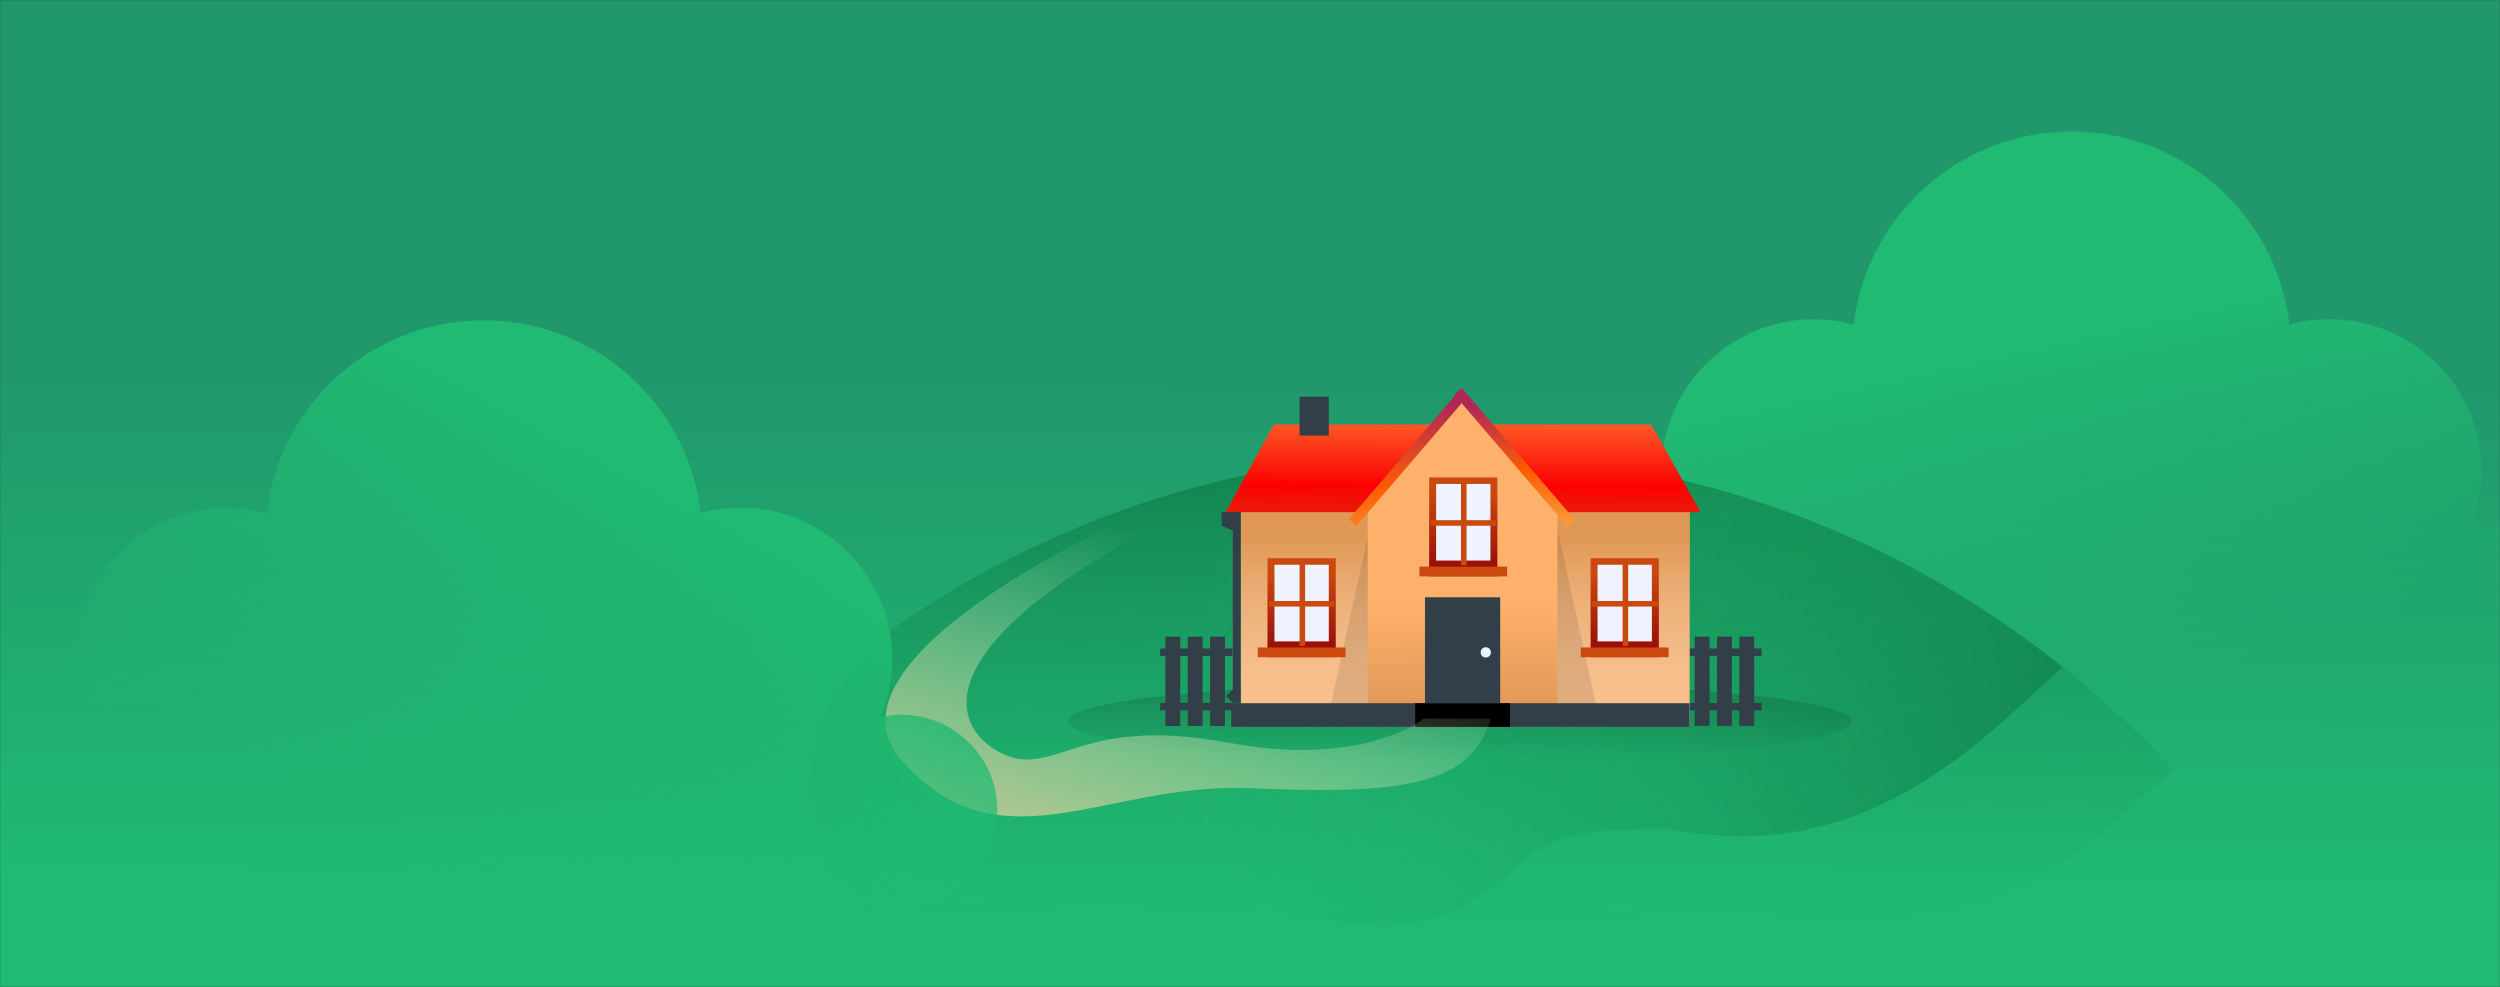 <?xml version="1.0" encoding="UTF-8"?> <svg xmlns="http://www.w3.org/2000/svg" width="1920" height="758" viewBox="0 0 1920 758" fill="none"><rect x="0" y="0" width="1920" height="758" fill="#333333" stroke="none"/> <mask id="mask0" maskUnits="userSpaceOnUse" x="0" y="0" width="1920" height="758"> <rect width="1920" height="758" fill="white"></rect> </mask> <g mask="url(#mask0)"> <path fill-rule="evenodd" clip-rule="evenodd" d="M-7.62939e-06 167.654C-13.835 196.81 -24.185 227.063 -30.093 258.255C-39.928 329.979 -31.921 398.798 -7.62939e-06 452.392V758H1920V215.138C2060.08 -69.066 1889.74 -372.455 1543.62 -414.977C1150.25 -466.043 655.302 -352.889 316.262 -147.93C252.923 -108.92 184.162 -58.815 124.362 9.15527e-05H-7.62939e-06V167.654Z" fill="url(#paint0_linear)"></path> <mask id="mask1" maskUnits="userSpaceOnUse" x="-35" y="-428" width="2005" height="1187"> <path fill-rule="evenodd" clip-rule="evenodd" d="M-7.62939e-06 167.656C-13.835 196.811 -24.185 227.063 -30.092 258.255C-39.927 329.979 -31.921 398.797 -7.62939e-06 452.39V758H1920V215.14C2060.08 -69.065 1889.75 -372.454 1543.62 -414.977C1150.25 -466.043 655.303 -352.889 316.263 -147.93C252.924 -108.92 184.163 -58.815 124.363 9.15527e-05H-7.62939e-06V167.656Z" fill="url(#paint1_linear)"></path> </mask> <g mask="url(#mask1)"> <path fill-rule="evenodd" clip-rule="evenodd" d="M1896.96 406.366C1902.14 405.224 1907.51 404.602 1913.03 404.602C1953.88 404.602 1987 437.597 1987 478.301C1987 519.005 1953.88 552 1913.03 552H1699.86H1268.97C1268.97 552 1268.97 552 1268.97 552C1236.53 552 1208.98 531.2 1199 502.259C1196.41 494.748 1195 486.688 1195 478.301C1195 468.125 1197.07 458.431 1200.81 449.614C1212.04 423.162 1238.33 404.602 1268.97 404.602C1268.97 404.602 1268.97 404.602 1268.97 404.602C1269.31 404.602 1269.66 404.605 1270 404.61C1275.16 404.682 1280.18 405.295 1285.04 406.366C1279.31 392.618 1276.14 377.549 1276.14 361.74C1276.14 337.599 1283.5 315.173 1296.11 296.57C1317.14 265.565 1352.74 245.18 1393.12 245.18C1393.12 245.18 1393.12 245.18 1393.12 245.18C1393.78 245.18 1394.44 245.186 1395.1 245.197C1404.97 245.363 1414.54 246.767 1423.67 249.223C1433.44 165.771 1504.62 101 1591 101C1677.38 101 1748.56 165.771 1758.33 249.223C1768.07 246.601 1778.31 245.18 1788.88 245.18C1853.49 245.18 1905.86 297.366 1905.86 361.74C1905.86 377.551 1902.69 392.618 1896.96 406.366Z" fill="url(#paint2_linear)"></path> <path d="M1190.11 740.472C1223.95 706.583 1260.67 700.704 1337.5 700.704C1528.8 740.472 1602.5 649.419 1669 591.124C1531.46 441.661 1334.35 348 1115.36 348C958.282 348 812.455 396.192 691.797 478.603C616.921 529.744 596.018 636.534 660.109 700.704C692.006 732.64 754.79 748.339 786.688 716.403C818.438 684.615 869.858 684.447 901.818 716.022C904.713 718.882 907.671 721.805 910.675 724.775C989.696 802.887 1111.58 819.086 1190.11 740.472Z" fill="url(#paint3_linear)"></path> <path d="M1160.43 668.872C1188.04 641.166 1217.99 636.359 1280.67 636.359C1436.72 668.872 1529.75 559.874 1584 512.214C1438.26 397.5 1278.1 348 1099.46 348C971.322 348 852.364 387.4 753.937 454.777C692.857 496.588 675.805 583.896 728.087 636.359C754.108 662.469 805.323 675.304 831.344 649.194C857.244 623.206 899.19 623.068 925.261 648.883C927.623 651.221 930.036 653.611 932.487 656.039C996.948 719.9 1096.38 733.145 1160.43 668.872Z" fill="url(#paint4_linear)"></path> <ellipse opacity="0.3" cx="1121" cy="554" rx="301" ry="30" fill="url(#paint5_linear)"></ellipse> <rect x="929.324" y="488.921" width="11.434" height="68.606" fill="#333F48"></rect> <rect x="912.173" y="488.921" width="11.434" height="68.606" fill="#333F48"></rect> <rect x="895.021" y="488.921" width="11.434" height="68.606" fill="#333F48"></rect> <rect x="891.019" y="498.068" width="55.456" height="5.717" fill="#333F48"></rect> <rect x="891.019" y="539.805" width="55.456" height="5.717" fill="#333F48"></rect> <rect x="1335.81" y="488.921" width="11.434" height="68.606" fill="#333F48"></rect> <rect x="1318.66" y="488.921" width="11.434" height="68.606" fill="#333F48"></rect> <rect x="1301.51" y="488.921" width="11.434" height="68.606" fill="#333F48"></rect> <rect x="1297.51" y="498.068" width="55.456" height="5.717" fill="#333F48"></rect> <rect x="1297.51" y="539.805" width="55.456" height="5.717" fill="#333F48"></rect> <path d="M1297.55 390.931H953.1V557.807H1297.55V390.931Z" fill="#FEB16B"></path> <path d="M1297.55 390.931H953.1V557.807H1297.55V390.931Z" fill="url(#paint6_linear)"></path> <path opacity="0.1" d="M1227.43 549.248H1192.67V390.93L1227.43 549.248Z" fill="black"></path> <path opacity="0.1" d="M1018.41 557.896H1053.18V399.578L1018.41 557.896Z" fill="black"></path> <path d="M978.234 326.001H1268.13L1306.1 393.393H941.328L978.234 326.001Z" fill="url(#paint7_linear)"></path> <path d="M1050.5 385.462L1124.31 304.593L1195.98 385.462V558.116H1050.5V385.462Z" fill="#FEB16B"></path> <path d="M1050.5 385.462L1124.31 304.593L1195.98 385.462V558.116H1050.5V385.462Z" fill="url(#paint8_linear)"></path> <path d="M1020.52 304.593H998.054V334.545H1020.52V304.593Z" fill="#333F48"></path> <path d="M1297.55 540.057H945.611V558.241H1297.55V540.057Z" fill="#333F48"></path> <path d="M1203.81 404.469L1116.86 303.022L1122.71 298L1209.66 399.446L1203.81 404.469Z" fill="url(#paint9_linear)"></path> <path d="M1120.25 300.482L1035.87 398.922L1041.72 403.944L1126.1 305.504L1120.25 300.482Z" fill="url(#paint10_linear)"></path> <path d="M1159.63 540.057H1086.89V558.241H1159.63V540.057Z" fill="black"></path> <path d="M1152.14 458.714H1094.38V540.013H1152.14V458.714Z" fill="#333F48"></path> <path d="M1150 366.669H1097.59V442.619H1150V366.669Z" fill="url(#paint11_linear)"></path> <path d="M1157.49 435.168H1090.1V442.655H1157.49V435.168Z" fill="#CB490E"></path> <path d="M1144.66 371.665H1102.94V430.499H1144.66V371.665Z" fill="#EEF3FF"></path> <path d="M1126.31 368.812H1122.03V434.064H1126.31V368.812Z" fill="#CB490E"></path> <path d="M1148.96 403.771V399.492H1098.69V403.771H1148.96Z" fill="#CB490E"></path> <path d="M1273.98 428.747H1221.57V504.697H1273.98V428.747Z" fill="url(#paint12_linear)"></path> <path d="M1281.47 497.246H1214.07V504.733H1281.47V497.246Z" fill="#CB490E"></path> <path d="M1268.64 433.741H1226.92V492.575H1268.64V433.741Z" fill="#EEF3FF"></path> <path d="M1250.46 430.888H1246.18V496.141H1250.46V430.888Z" fill="#CB490E"></path> <path d="M1272.94 465.848V461.569H1222.66V465.848H1272.94Z" fill="#CB490E"></path> <path d="M1025.85 428.747H973.437V504.697H1025.85V428.747Z" fill="url(#paint13_linear)"></path> <path d="M1033.34 497.246H965.945V504.733H1033.34V497.246Z" fill="#CB490E"></path> <path d="M1020.51 433.741H978.787V492.575H1020.51V433.741Z" fill="#EEF3FF"></path> <path d="M1002.33 430.888H998.054V496.141H1002.33V430.888Z" fill="#CB490E"></path> <path d="M1024.81 465.848V461.569H974.532V465.848H1024.81Z" fill="#CB490E"></path> <path d="M938.187 403.736V393.159H952.766V539.804H946.763L941.617 534.659L946.763 529.513V407.452L938.187 403.736Z" fill="#333F48"></path> <circle cx="1141.07" cy="501.019" r="3.919" fill="#EEF3FF"></circle> <path d="M691.97 583.331C631.775 514.306 813.196 417.567 911.431 377.825L980.404 359C641.808 508.031 753.106 583.331 787.593 583.331C822.079 583.331 845.593 551.956 945.918 570.781C1026.18 585.841 1077.59 564.506 1093.27 551.956H1145C1129.32 605.293 1071.32 610 960.026 605.293C848.728 600.587 767.214 669.612 691.97 583.331Z" fill="url(#paint14_linear)"></path> <path fill-rule="evenodd" clip-rule="evenodd" d="M676.305 550.689C681.461 549.549 686.813 548.929 692.313 548.929C733.01 548.929 766 581.851 766 622.465C766 663.078 733.007 696 692.313 696H479.947H50.689C50.688 696 50.687 696 50.687 696C18.375 696 -9.078 675.247 -19.02 646.369C-21.6 638.875 -23 630.833 -23 622.465C-23 612.311 -20.938 602.639 -17.209 593.841C-6.023 567.448 20.166 548.929 50.687 548.929C50.687 548.929 50.688 548.929 50.689 548.929C51.032 548.929 51.374 548.931 51.716 548.936C56.854 549.009 61.861 549.621 66.694 550.689C60.992 536.971 57.828 521.936 57.828 506.161C57.828 482.075 65.166 459.698 77.732 441.137C98.675 410.2 134.142 389.86 174.369 389.86C174.369 389.86 174.37 389.86 174.371 389.86C175.029 389.86 175.685 389.866 176.34 389.877C186.173 390.043 195.705 391.444 204.803 393.894C214.536 310.627 285.447 246 371.5 246C457.552 246 528.466 310.627 538.196 393.894C547.901 391.278 558.096 389.86 568.631 389.86C632.994 389.86 685.171 441.931 685.171 506.161C685.171 521.938 682.008 536.971 676.305 550.689Z" fill="url(#paint15_linear)"></path> </g> </g> <defs> <linearGradient id="paint0_linear" x1="697.998" y1="291.89" x2="695.726" y2="677.947" gradientUnits="userSpaceOnUse"> <stop offset="0.003" stop-color="#20986C"></stop> <stop offset="1" stop-color="#20BA72"></stop> </linearGradient> <linearGradient id="paint1_linear" x1="967.907" y1="444.468" x2="976.882" y2="-351.281" gradientUnits="userSpaceOnUse"> <stop stop-color="#F4C396"></stop> <stop offset="0.583" stop-color="#20BA72"></stop> <stop offset="0.938" stop-color="#20BA72"></stop> </linearGradient> <linearGradient id="paint2_linear" x1="1464" y1="282" x2="1524" y2="552" gradientUnits="userSpaceOnUse"> <stop stop-color="#20BA72"></stop> <stop offset="1" stop-color="#20BA72" stop-opacity="0"></stop> </linearGradient> <linearGradient id="paint3_linear" x1="1121.11" y1="318.172" x2="1115.79" y2="751.242" gradientUnits="userSpaceOnUse"> <stop stop-color="#0F7B49"></stop> <stop offset="1" stop-color="#20BA72" stop-opacity="0"></stop> </linearGradient> <linearGradient id="paint4_linear" x1="1717.21" y1="502" x2="934.722" y2="358.811" gradientUnits="userSpaceOnUse"> <stop stop-color="#0F7B49"></stop> <stop offset="1" stop-color="#20BA72" stop-opacity="0"></stop> </linearGradient> <linearGradient id="paint5_linear" x1="1121" y1="479.918" x2="1121" y2="584" gradientUnits="userSpaceOnUse"> <stop></stop> <stop offset="1" stop-opacity="0"></stop> </linearGradient> <linearGradient id="paint6_linear" x1="1069.55" y1="413.268" x2="1069.55" y2="630.729" gradientUnits="userSpaceOnUse"> <stop stop-color="#E09856"></stop> <stop offset="1" stop-color="white" stop-opacity="0"></stop> </linearGradient> <linearGradient id="paint7_linear" x1="1113.52" y1="254.034" x2="1112.33" y2="457.236" gradientUnits="userSpaceOnUse"> <stop stop-color="#FFDC60"></stop> <stop offset="0.586" stop-color="#FC0101"></stop> <stop offset="1" stop-color="#B06927"></stop> </linearGradient> <linearGradient id="paint8_linear" x1="1106.39" y1="612.903" x2="1104.01" y2="463.176" gradientUnits="userSpaceOnUse"> <stop stop-color="#C88446"></stop> <stop offset="1" stop-color="#FEB16B"></stop> </linearGradient> <linearGradient id="paint9_linear" x1="1130.15" y1="439.409" x2="1116.96" y2="313.461" gradientUnits="userSpaceOnUse"> <stop stop-color="#FFBF60"></stop> <stop offset="0.586" stop-color="#FC5B01"></stop> <stop offset="1" stop-color="#B02758"></stop> </linearGradient> <linearGradient id="paint10_linear" x1="1119.46" y1="459.611" x2="1117.39" y2="309.9" gradientUnits="userSpaceOnUse"> <stop stop-color="#FFBF60"></stop> <stop offset="0.586" stop-color="#FC5B01"></stop> <stop offset="1" stop-color="#B02758"></stop> </linearGradient> <linearGradient id="paint11_linear" x1="1123.34" y1="377.742" x2="1123.34" y2="449.166" gradientUnits="userSpaceOnUse"> <stop stop-color="#CB490E"></stop> <stop offset="1" stop-color="#8D0009"></stop> </linearGradient> <linearGradient id="paint12_linear" x1="1247.32" y1="439.82" x2="1247.32" y2="511.244" gradientUnits="userSpaceOnUse"> <stop stop-color="#CB490E"></stop> <stop offset="1" stop-color="#8D0009"></stop> </linearGradient> <linearGradient id="paint13_linear" x1="999.19" y1="439.82" x2="999.19" y2="511.244" gradientUnits="userSpaceOnUse"> <stop stop-color="#CB490E"></stop> <stop offset="1" stop-color="#8D0009"></stop> </linearGradient> <linearGradient id="paint14_linear" x1="720.187" y1="710.4" x2="831.574" y2="394.149" gradientUnits="userSpaceOnUse"> <stop stop-color="#F6BF8E"></stop> <stop offset="1" stop-color="#C6F4C6" stop-opacity="0"></stop> </linearGradient> <linearGradient id="paint15_linear" x1="537" y1="381" x2="371.5" y2="696" gradientUnits="userSpaceOnUse"> <stop stop-color="#20BA72"></stop> <stop offset="1" stop-color="#20BA72" stop-opacity="0"></stop> </linearGradient> </defs> </svg> 